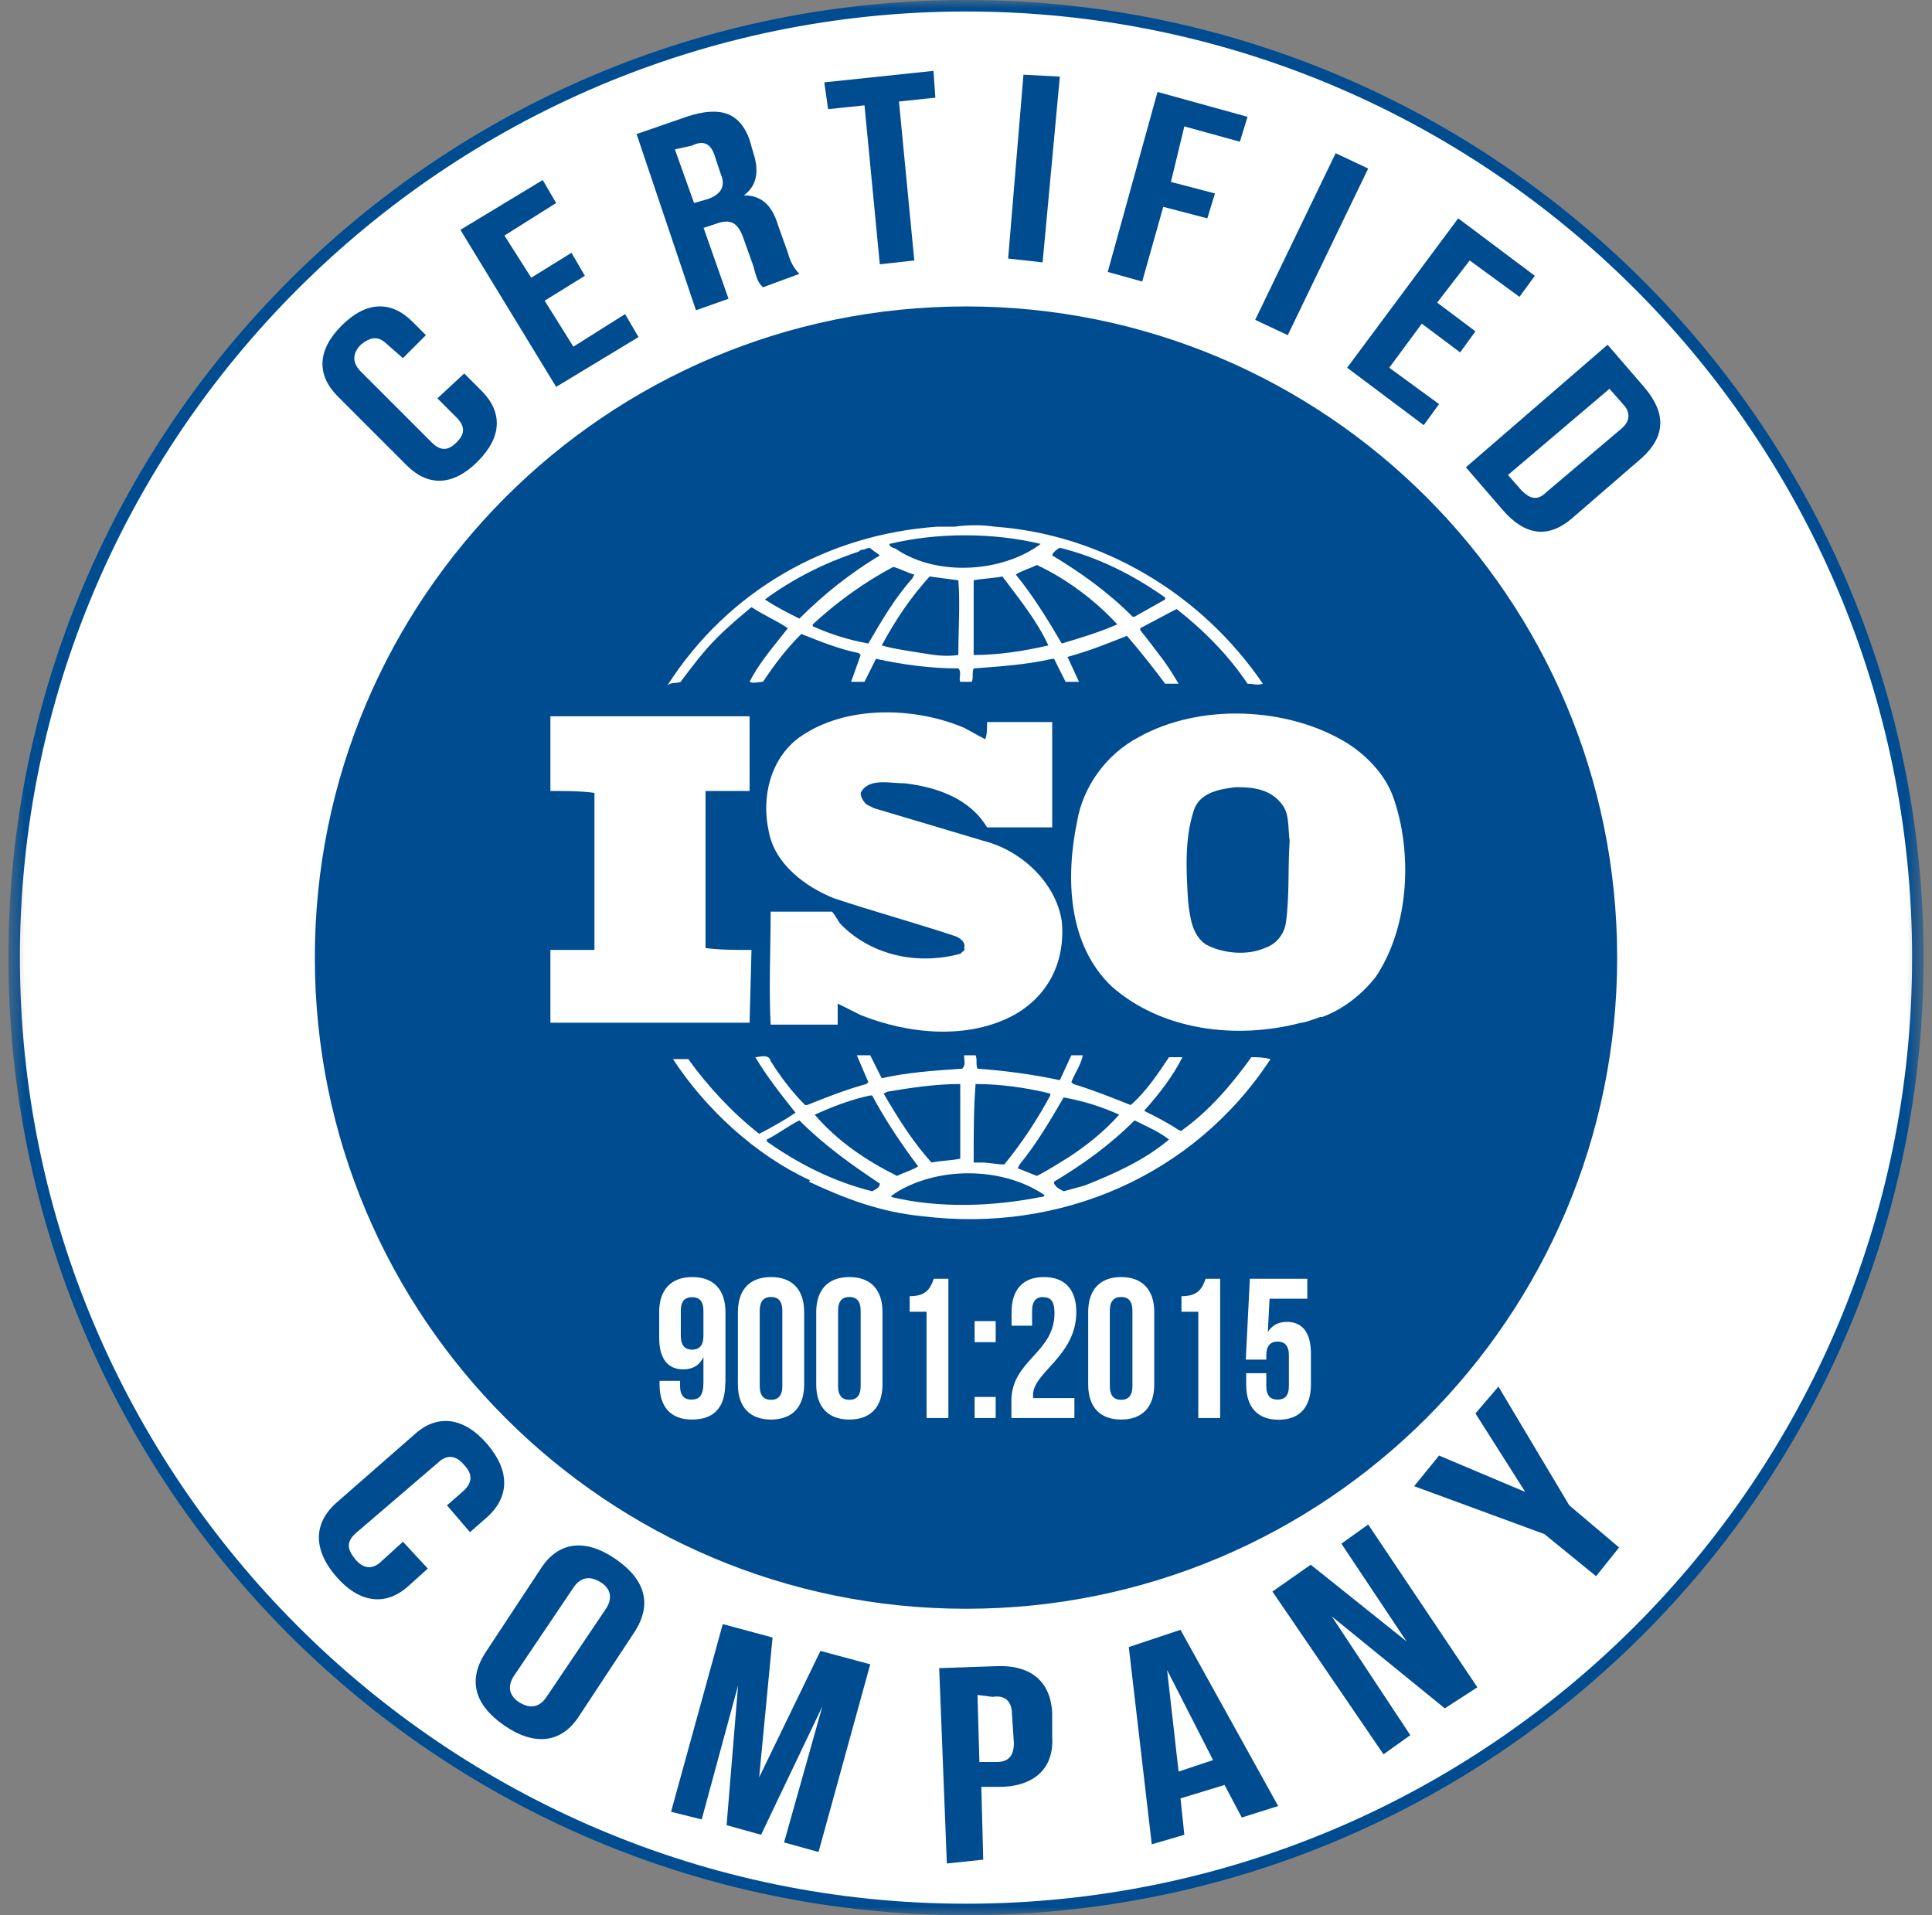 <svg xmlns="http://www.w3.org/2000/svg" width="115" height="114" viewBox="0 0 115 114" fill="none"><rect x="0" y="0" width="115" height="114" fill="#808080" stroke="none"/><g clip-path="url(#clip0_1113_5863)"><mask id="mask0_1113_5863" style="mask-type:luminance" maskUnits="userSpaceOnUse" x="0" y="0" width="115" height="114"><path d="M114.5 0H0.5V114H114.5V0Z" fill="white"></path></mask><g mask="url(#mask0_1113_5863)"><path d="M57.5 113.658C88.791 113.658 114.158 88.291 114.158 57C114.158 25.709 88.791 0.342 57.5 0.342C26.209 0.342 0.842 25.709 0.842 57C0.842 88.291 26.209 113.658 57.5 113.658Z" fill="white"></path><path d="M57.5 114C26.036 114 0.5 88.464 0.5 57C0.5 25.536 26.036 0 57.5 0C88.964 0 114.5 25.536 114.5 57C114.5 88.464 88.964 114 57.5 114ZM57.5 0.684C26.492 0.684 1.184 25.992 1.184 57C1.184 88.008 26.492 113.316 57.5 113.316C88.508 113.316 113.816 88.122 113.816 57C113.816 25.878 88.508 0.684 57.5 0.684Z" fill="#004C90"></path><path d="M57.5 95.76C78.907 95.76 96.26 78.407 96.26 57C96.26 35.593 78.907 18.24 57.5 18.24C36.093 18.24 18.74 35.593 18.74 57C18.74 78.407 36.093 95.76 57.5 95.76Z" fill="#004C90"></path><path d="M82.922 47.424C82.466 46.17 81.44 45.03 80.186 44.232C76.652 42.066 71.408 41.838 67.76 43.89C65.822 44.916 64.454 46.854 64.112 48.906C63.428 52.212 63.542 56.202 66.164 58.71C69.128 61.332 73.574 61.902 77.45 60.876C77.678 60.876 78.248 60.648 78.59 60.534H78.704C79.958 60.078 81.098 59.166 81.896 58.14C83.948 55.062 84.062 50.616 82.922 47.424ZM76.538 54.948C76.424 55.632 75.968 56.202 75.284 56.43C74.258 56.886 72.776 56.772 71.75 56.202C70.952 55.632 70.838 54.606 70.724 53.694C70.61 51.87 70.496 49.932 71.066 48.222C71.408 47.196 72.548 46.968 73.574 46.854C74.6 46.854 75.626 46.968 76.31 47.88C76.766 48.45 76.652 49.248 76.766 50.046C76.652 51.642 76.766 53.352 76.538 54.948Z" fill="white"></path><path d="M44.732 56.544C43.82 56.544 42.794 56.544 41.996 56.43V47.082H44.618V42.636H32.762V47.082C33.674 47.082 34.586 47.082 35.384 47.196V56.544H32.762V60.876H44.618L44.732 56.544Z" fill="white"></path><path d="M74.486 62.928C73.346 64.524 71.978 66.12 70.382 67.26C70.382 67.374 70.154 67.26 70.154 67.26C69.47 66.804 68.786 66.462 68.102 66.12C69.014 65.094 69.812 64.068 70.382 62.928H69.584C68.9 63.954 68.216 64.98 67.304 65.778C66.164 65.322 65.024 64.866 63.884 64.524L63.77 64.41C63.998 63.84 64.34 63.384 64.454 62.814H63.77L63.086 64.296C61.49 63.954 59.78 63.726 58.184 63.612C58.07 63.384 58.184 63.042 58.07 62.814H57.386C57.386 63.156 57.5 63.384 57.272 63.612C55.562 63.726 53.966 63.84 52.484 64.182L51.8 62.814H51.002L51.686 64.41L51.572 64.524C50.318 64.866 49.178 65.322 48.038 65.778H47.924C47.126 64.98 46.442 64.068 45.872 63.156C45.758 62.7 45.188 62.928 44.96 62.928C45.644 64.068 46.442 65.094 47.354 66.234C46.67 66.69 45.872 67.146 45.188 67.488C43.592 66.234 42.11 64.638 40.97 63.042H40.058C41.996 66.006 44.96 68.742 48.152 70.224C48.152 70.224 48.266 70.224 48.152 70.338C50.318 71.364 52.484 72.162 54.878 72.39C63.086 73.416 71.066 69.996 75.626 63.042C75.17 62.928 74.828 62.928 74.486 62.928ZM63.314 65.322C64.568 65.55 65.594 65.892 66.62 66.348C65.708 67.374 64.682 68.172 63.656 68.856C63.086 69.198 62.402 69.654 61.718 69.996L60.578 69.54L60.692 69.312C61.718 68.058 62.516 66.69 63.314 65.322ZM58.07 64.524C59.552 64.524 61.148 64.752 62.516 65.094V65.208C61.718 66.69 60.806 68.058 59.78 69.312C59.324 69.312 58.868 69.198 58.412 69.198H57.956C57.956 67.374 57.956 66.006 58.07 64.524ZM52.826 64.98C54.194 64.752 55.676 64.524 57.158 64.524V68.97C56.588 69.084 56.018 69.084 55.448 69.198C54.308 67.944 53.396 66.462 52.598 65.094L52.826 64.98ZM48.494 66.348C49.52 65.892 50.66 65.436 51.8 65.208H51.914C52.712 66.69 53.624 68.058 54.65 69.426C54.308 69.654 53.852 69.768 53.396 69.996C51.572 69.084 49.862 67.944 48.494 66.348ZM51.914 70.908C49.634 70.338 47.582 69.312 45.644 67.944V67.83C46.328 67.488 46.898 67.032 47.582 66.69C49.064 68.172 50.66 69.312 52.37 70.452C52.37 70.68 52.142 70.794 51.914 70.908ZM61.946 71.25C59.096 71.82 55.904 71.934 53.054 71.25C53.054 71.136 53.168 71.136 53.282 71.022C55.79 69.426 59.666 69.426 62.174 71.136C62.174 71.25 61.946 71.25 61.946 71.25ZM64.568 70.566L63.314 70.908C63.086 70.794 62.858 70.68 62.744 70.452V70.338C64.454 69.312 66.05 68.172 67.532 66.69C68.216 67.032 69.014 67.374 69.584 67.83C68.102 69.084 66.278 69.882 64.568 70.566Z" fill="white"></path><path d="M40.514 40.584C41.198 39.672 41.882 38.76 42.68 37.962C43.364 37.278 44.048 36.708 44.732 36.138C45.416 36.594 46.214 36.936 46.898 37.392C46.1 38.418 45.188 39.444 44.618 40.584C44.846 40.698 45.188 40.584 45.416 40.584C46.1 39.558 46.784 38.646 47.696 37.734C48.836 38.19 49.976 38.646 51.116 38.874L51.23 38.988L50.66 40.584H51.458C51.686 40.128 51.914 39.672 52.142 39.216C53.738 39.558 55.334 39.786 57.044 39.786C57.272 40.014 57.044 40.356 57.158 40.584H57.842C57.956 40.356 57.842 40.014 57.956 39.786C59.552 39.672 61.148 39.558 62.63 39.216H62.744L63.428 40.584H64.226L63.542 39.102C64.796 38.76 65.936 38.304 67.076 37.848C67.874 38.76 68.672 39.786 69.356 40.698H70.154C69.812 40.128 69.47 39.558 69.014 38.988C68.672 38.532 68.33 38.076 67.874 37.506V37.392L69.812 36.366L70.04 36.252C71.636 37.506 73.118 38.988 74.258 40.698C74.6 40.698 74.828 40.812 75.17 40.698C71.522 35.34 65.594 31.806 59.21 31.35C58.526 31.236 57.614 31.236 56.816 31.35H55.79C49.292 31.806 43.364 35.112 39.716 40.812C39.944 40.584 40.286 40.698 40.514 40.584ZM51.686 38.304C50.432 38.076 49.406 37.734 48.38 37.278V37.164C49.862 35.796 51.458 34.656 53.168 33.744C53.624 33.858 53.966 34.086 54.422 34.2L54.308 34.428C53.282 35.568 52.484 36.936 51.686 38.304ZM57.044 38.988C56.246 39.102 55.562 38.988 54.878 38.874C54.194 38.76 53.282 38.646 52.484 38.418C53.282 36.936 54.194 35.568 55.334 34.314L57.044 34.542C57.158 35.91 57.044 37.506 57.044 38.988ZM57.956 38.988V34.542C58.526 34.428 59.096 34.428 59.666 34.314C60.692 35.682 61.718 36.936 62.402 38.418C60.92 38.76 59.438 38.988 57.956 38.988ZM66.506 37.164C65.48 37.62 64.34 37.962 63.2 38.304C62.402 36.936 61.49 35.454 60.464 34.2C60.806 33.972 61.262 33.858 61.718 33.63C63.428 34.428 65.138 35.682 66.506 37.164ZM63.086 32.604C65.366 33.174 67.418 34.2 69.356 35.568V35.682L67.532 36.708H67.418C65.936 35.226 64.34 34.086 62.63 33.06C62.63 32.946 62.858 32.718 63.086 32.604ZM61.946 32.376C59.666 34.086 55.79 34.314 53.396 32.718C53.282 32.604 52.94 32.604 52.94 32.376C55.79 31.692 59.096 31.692 61.946 32.376ZM45.53 35.682C47.24 34.428 49.064 33.516 51.116 32.832C51.192 32.756 51.268 32.718 51.344 32.718C51.572 32.718 51.686 32.49 51.914 32.718C52.028 32.832 52.256 32.946 52.37 33.06C50.66 34.086 49.064 35.34 47.582 36.822C46.898 36.48 46.214 36.138 45.53 35.682Z" fill="white"></path><path d="M57.158 56.772C54.65 57.456 51.914 56.886 50.09 55.062C49.862 54.834 49.748 54.492 49.52 54.264H45.872C45.872 56.43 45.758 58.824 45.872 60.99H49.862V59.736C50.318 59.964 50.774 60.192 51.23 60.42C54.08 61.56 57.614 61.902 60.35 60.42C62.402 59.28 63.428 57.228 63.2 54.834C62.858 52.554 60.806 50.616 58.526 50.046L52.028 48.108L51.572 47.88C51.344 47.652 51.23 47.424 51.23 47.196C51.686 46.284 52.94 46.626 53.852 46.626C55.79 46.854 57.728 47.538 58.754 49.248H62.63V42.978H58.754C58.754 43.32 58.754 43.776 58.64 44.004L57.386 43.32C54.422 42.066 50.318 41.952 47.582 43.89C45.872 45.144 45.302 47.424 45.758 49.476C46.1 51.414 47.924 52.782 49.634 53.466C52.028 54.264 54.536 54.948 56.93 55.746C57.158 55.86 57.5 56.088 57.386 56.43C57.5 56.544 57.272 56.658 57.158 56.772Z" fill="white"></path><path d="M27.632 22.23L28.658 23.256C29.912 24.51 29.912 25.992 28.43 27.474C26.948 28.956 25.466 28.956 24.212 27.702L20.108 23.598C18.854 22.344 18.854 20.862 20.336 19.38C21.818 17.898 23.3 17.898 24.554 19.152L25.352 19.95L23.984 21.318L23.072 20.52C22.502 19.95 22.046 20.064 21.476 20.52C21.02 20.976 20.906 21.546 21.476 22.116L25.694 26.334C26.264 26.904 26.72 26.79 27.176 26.334C27.632 25.878 27.746 25.422 27.176 24.852L26.036 23.712L27.632 22.23Z" fill="#004C90"></path><path d="M31.622 16.53L34.016 15.048L34.814 16.416L32.42 17.898L34.13 20.634L37.208 18.696L38.006 20.064L33.104 23.028L27.404 13.68L32.306 10.716L33.104 12.084L30.026 14.022L31.622 16.53Z" fill="#004C90"></path><path d="M45.416 17.1C45.188 16.872 45.074 16.758 44.846 15.846L44.276 14.25C43.934 13.224 43.478 12.996 42.566 13.338L41.882 13.566L43.364 17.784L41.426 18.468L37.892 7.98L40.856 6.954C42.908 6.27 44.048 6.726 44.618 8.322L44.846 9.12C45.188 10.146 45.074 11.058 44.276 11.628C45.416 11.628 45.986 12.312 46.328 13.452L46.898 15.048C47.012 15.504 47.24 15.96 47.582 16.302L45.416 17.1ZM40.172 8.892L41.312 12.084L42.11 11.856C42.794 11.628 43.25 11.172 42.908 10.374L42.566 9.348C42.338 8.55 41.882 8.322 41.198 8.664L40.172 8.892Z" fill="#004C90"></path><path d="M49.064 4.902L55.562 4.218L55.676 5.814L53.51 6.042L54.422 15.504L52.37 15.732L51.458 6.27L49.292 6.498L49.064 4.902Z" fill="#004C90"></path><path d="M60.92 4.446L63.086 4.56L62.06 15.618L60.008 15.39L60.92 4.446Z" fill="#004C90"></path><path d="M69.698 10.83L72.32 11.514L71.864 12.996L69.242 12.312L67.988 16.758L65.936 16.188L68.9 5.472L74.258 6.954L73.802 8.436L70.496 7.524L69.698 10.83Z" fill="#004C90"></path><path d="M79.502 9.12L81.44 10.032L76.652 19.95L74.714 19.038L79.502 9.12Z" fill="#004C90"></path><path d="M85.544 18.012L87.824 19.722L86.912 20.976L84.632 19.266L82.694 21.888L85.658 24.054L84.746 25.308L80.186 21.888L86.798 12.996L91.358 16.416L90.446 17.67L87.482 15.504L85.544 18.012Z" fill="#004C90"></path><path d="M95.69 20.52L97.856 23.028C99.224 24.624 99.11 25.992 97.742 27.246L93.524 30.894C92.156 32.034 90.788 31.92 89.42 30.324L87.254 27.816L95.69 20.52ZM95.804 23.142L89.762 28.272L90.56 29.184C91.016 29.64 91.472 29.868 92.042 29.298L96.488 25.536C97.058 25.08 97.058 24.51 96.602 24.054L95.804 23.142Z" fill="#004C90"></path><path d="M25.466 93.366L24.326 94.392C22.958 95.646 21.362 95.418 19.994 93.822C18.626 92.226 18.626 90.63 20.108 89.376L24.668 85.386C26.036 84.132 27.632 84.36 29 85.956C30.368 87.552 30.368 89.148 28.886 90.402L27.974 91.2L26.606 89.604L27.518 88.806C28.202 88.236 28.088 87.666 27.632 87.21C27.176 86.64 26.606 86.526 26.036 87.096L21.248 91.2C20.564 91.77 20.678 92.226 21.134 92.796C21.59 93.366 22.16 93.48 22.73 92.91L23.984 91.77L25.466 93.366Z" fill="#004C90"></path><path d="M32.192 93.366C33.218 91.77 34.814 91.542 36.638 92.796C38.462 94.05 38.804 95.532 37.778 97.128L34.472 102.144C33.446 103.74 31.85 103.968 30.026 102.714C28.202 101.46 27.86 99.978 28.886 98.382L32.192 93.366ZM30.596 99.75C30.14 100.434 30.368 101.004 30.938 101.346C31.508 101.688 32.078 101.688 32.534 101.004L36.068 95.76C36.524 95.076 36.296 94.506 35.726 94.164C35.156 93.822 34.586 93.822 34.13 94.506L30.596 99.75Z" fill="#004C90"></path><path d="M45.188 105.792L48.836 98.268L51.8 99.066L48.722 110.238L46.67 109.668L48.95 101.574L45.302 109.212L43.25 108.642L43.934 100.32L41.768 108.3L39.944 107.844L43.022 96.672L45.986 97.47L45.188 105.792Z" fill="#004C90"></path><path d="M62.63 101.916V103.398C62.744 105.222 61.604 106.362 59.438 106.362H58.412L58.526 110.694L56.36 110.922L55.904 99.294L59.21 99.18C61.376 99.066 62.516 100.092 62.63 101.916ZM58.184 100.89L58.298 104.88H59.324C60.008 104.88 60.35 104.538 60.35 103.74L60.236 102.03C60.236 101.232 59.78 100.89 59.096 101.004L58.184 100.89Z" fill="#004C90"></path><path d="M76.082 107.502L73.916 108.186L72.89 106.248L70.268 107.046L70.496 109.212L68.558 109.782L67.19 98.04L70.268 97.014L76.082 107.502ZM70.154 105.45L72.206 104.766L69.47 99.408L70.154 105.45Z" fill="#004C90"></path><path d="M79.274 96.216L83.948 103.284L82.352 104.424L75.74 94.734L78.02 93.138L83.72 97.698L79.844 91.884L81.44 90.744L87.938 100.434L86 101.688L79.274 96.216Z" fill="#004C90"></path><path d="M91.928 91.314L84.176 88.464L85.658 86.64L90.788 88.806L87.824 84.132L89.192 82.536L93.41 89.604L96.374 92.112L95.006 93.822L91.928 91.314Z" fill="#004C90"></path><path d="M43.17 82.342C43.17 83.744 42.532 84.497 41.187 84.497C39.91 84.497 39.26 83.733 39.26 82.41V82.194H40.48V82.49C40.48 83.083 40.742 83.311 41.152 83.311C41.608 83.311 41.871 83.083 41.871 82.296V80.78C41.643 81.259 41.244 81.51 40.674 81.51C39.716 81.51 39.237 80.837 39.237 79.618V78.101C39.237 76.779 39.933 76.015 41.209 76.015C42.486 76.015 43.182 76.779 43.182 78.101V82.342H43.17ZM41.871 79.515V78.022C41.871 77.429 41.608 77.212 41.198 77.212C40.788 77.212 40.525 77.429 40.525 78.022V79.515C40.525 80.108 40.788 80.336 41.198 80.336C41.608 80.336 41.871 80.108 41.871 79.515Z" fill="white"></path><path d="M43.923 78.101C43.923 76.779 44.618 76.015 45.895 76.015C47.172 76.015 47.867 76.779 47.867 78.101V82.41C47.867 83.733 47.172 84.497 45.895 84.497C44.618 84.497 43.923 83.733 43.923 82.41V78.101ZM45.222 82.502C45.222 83.094 45.484 83.323 45.895 83.323C46.305 83.323 46.568 83.094 46.568 82.502V78.022C46.568 77.429 46.305 77.201 45.895 77.201C45.484 77.201 45.222 77.429 45.222 78.022V82.502Z" fill="white"></path><path d="M48.585 78.101C48.585 76.779 49.281 76.015 50.557 76.015C51.834 76.015 52.529 76.779 52.529 78.101V82.41C52.529 83.733 51.834 84.497 50.557 84.497C49.281 84.497 48.585 83.733 48.585 82.41V78.101ZM49.885 82.502C49.885 83.094 50.147 83.323 50.557 83.323C50.968 83.323 51.23 83.094 51.23 82.502V78.022C51.23 77.429 50.968 77.201 50.557 77.201C50.147 77.201 49.885 77.429 49.885 78.022V82.502Z" fill="white"></path><path d="M54.16 77.155C55.163 77.155 55.38 76.665 55.585 76.118H56.451V84.406H55.152V78.079H54.148V77.155H54.16Z" fill="white"></path><path d="M59.267 78.637V79.891H58.013V78.637H59.267ZM59.267 83.152V84.406H58.013V83.152H59.267Z" fill="white"></path><path d="M62.105 77.201C61.695 77.201 61.433 77.429 61.433 78.022V78.911H60.213V78.101C60.213 76.779 60.874 76.015 62.14 76.015C63.405 76.015 64.066 76.779 64.066 78.101C64.066 80.712 61.49 81.681 61.49 83.037C61.49 83.094 61.49 83.151 61.501 83.22H63.952V84.406H60.202V83.391C60.202 80.951 62.767 80.552 62.767 78.158C62.767 77.406 62.505 77.212 62.094 77.212L62.105 77.201Z" fill="white"></path><path d="M64.773 78.101C64.773 76.779 65.469 76.015 66.734 76.015C67.999 76.015 68.706 76.779 68.706 78.101V82.41C68.706 83.733 68.011 84.497 66.734 84.497C65.457 84.497 64.773 83.733 64.773 82.41V78.101ZM66.061 82.502C66.061 83.094 66.323 83.323 66.734 83.323C67.144 83.323 67.406 83.094 67.406 82.502V78.022C67.406 77.429 67.144 77.201 66.734 77.201C66.323 77.201 66.061 77.429 66.061 78.022V82.502Z" fill="white"></path><path d="M70.336 77.155C71.34 77.155 71.568 76.665 71.761 76.118H72.628V84.406H71.328V78.079H70.325V77.155H70.336Z" fill="white"></path><path d="M75.375 81.727V82.502C75.375 83.095 75.637 83.311 76.048 83.311C76.458 83.311 76.72 83.095 76.72 82.502V80.678C76.72 80.085 76.458 79.857 76.048 79.857C75.637 79.857 75.375 80.085 75.375 80.678V80.929H74.155L74.395 76.118H77.815V77.303H75.569L75.466 79.287C75.706 78.899 76.082 78.683 76.595 78.683C77.552 78.683 78.031 79.355 78.031 80.575V82.422C78.031 83.744 77.37 84.508 76.105 84.508C74.839 84.508 74.178 83.744 74.178 82.422V81.738H75.398L75.375 81.727Z" fill="white"></path></g></g><defs><clipPath id="clip0_1113_5863"><rect width="114" height="114" fill="white" transform="translate(0.5)"></rect></clipPath></defs></svg>